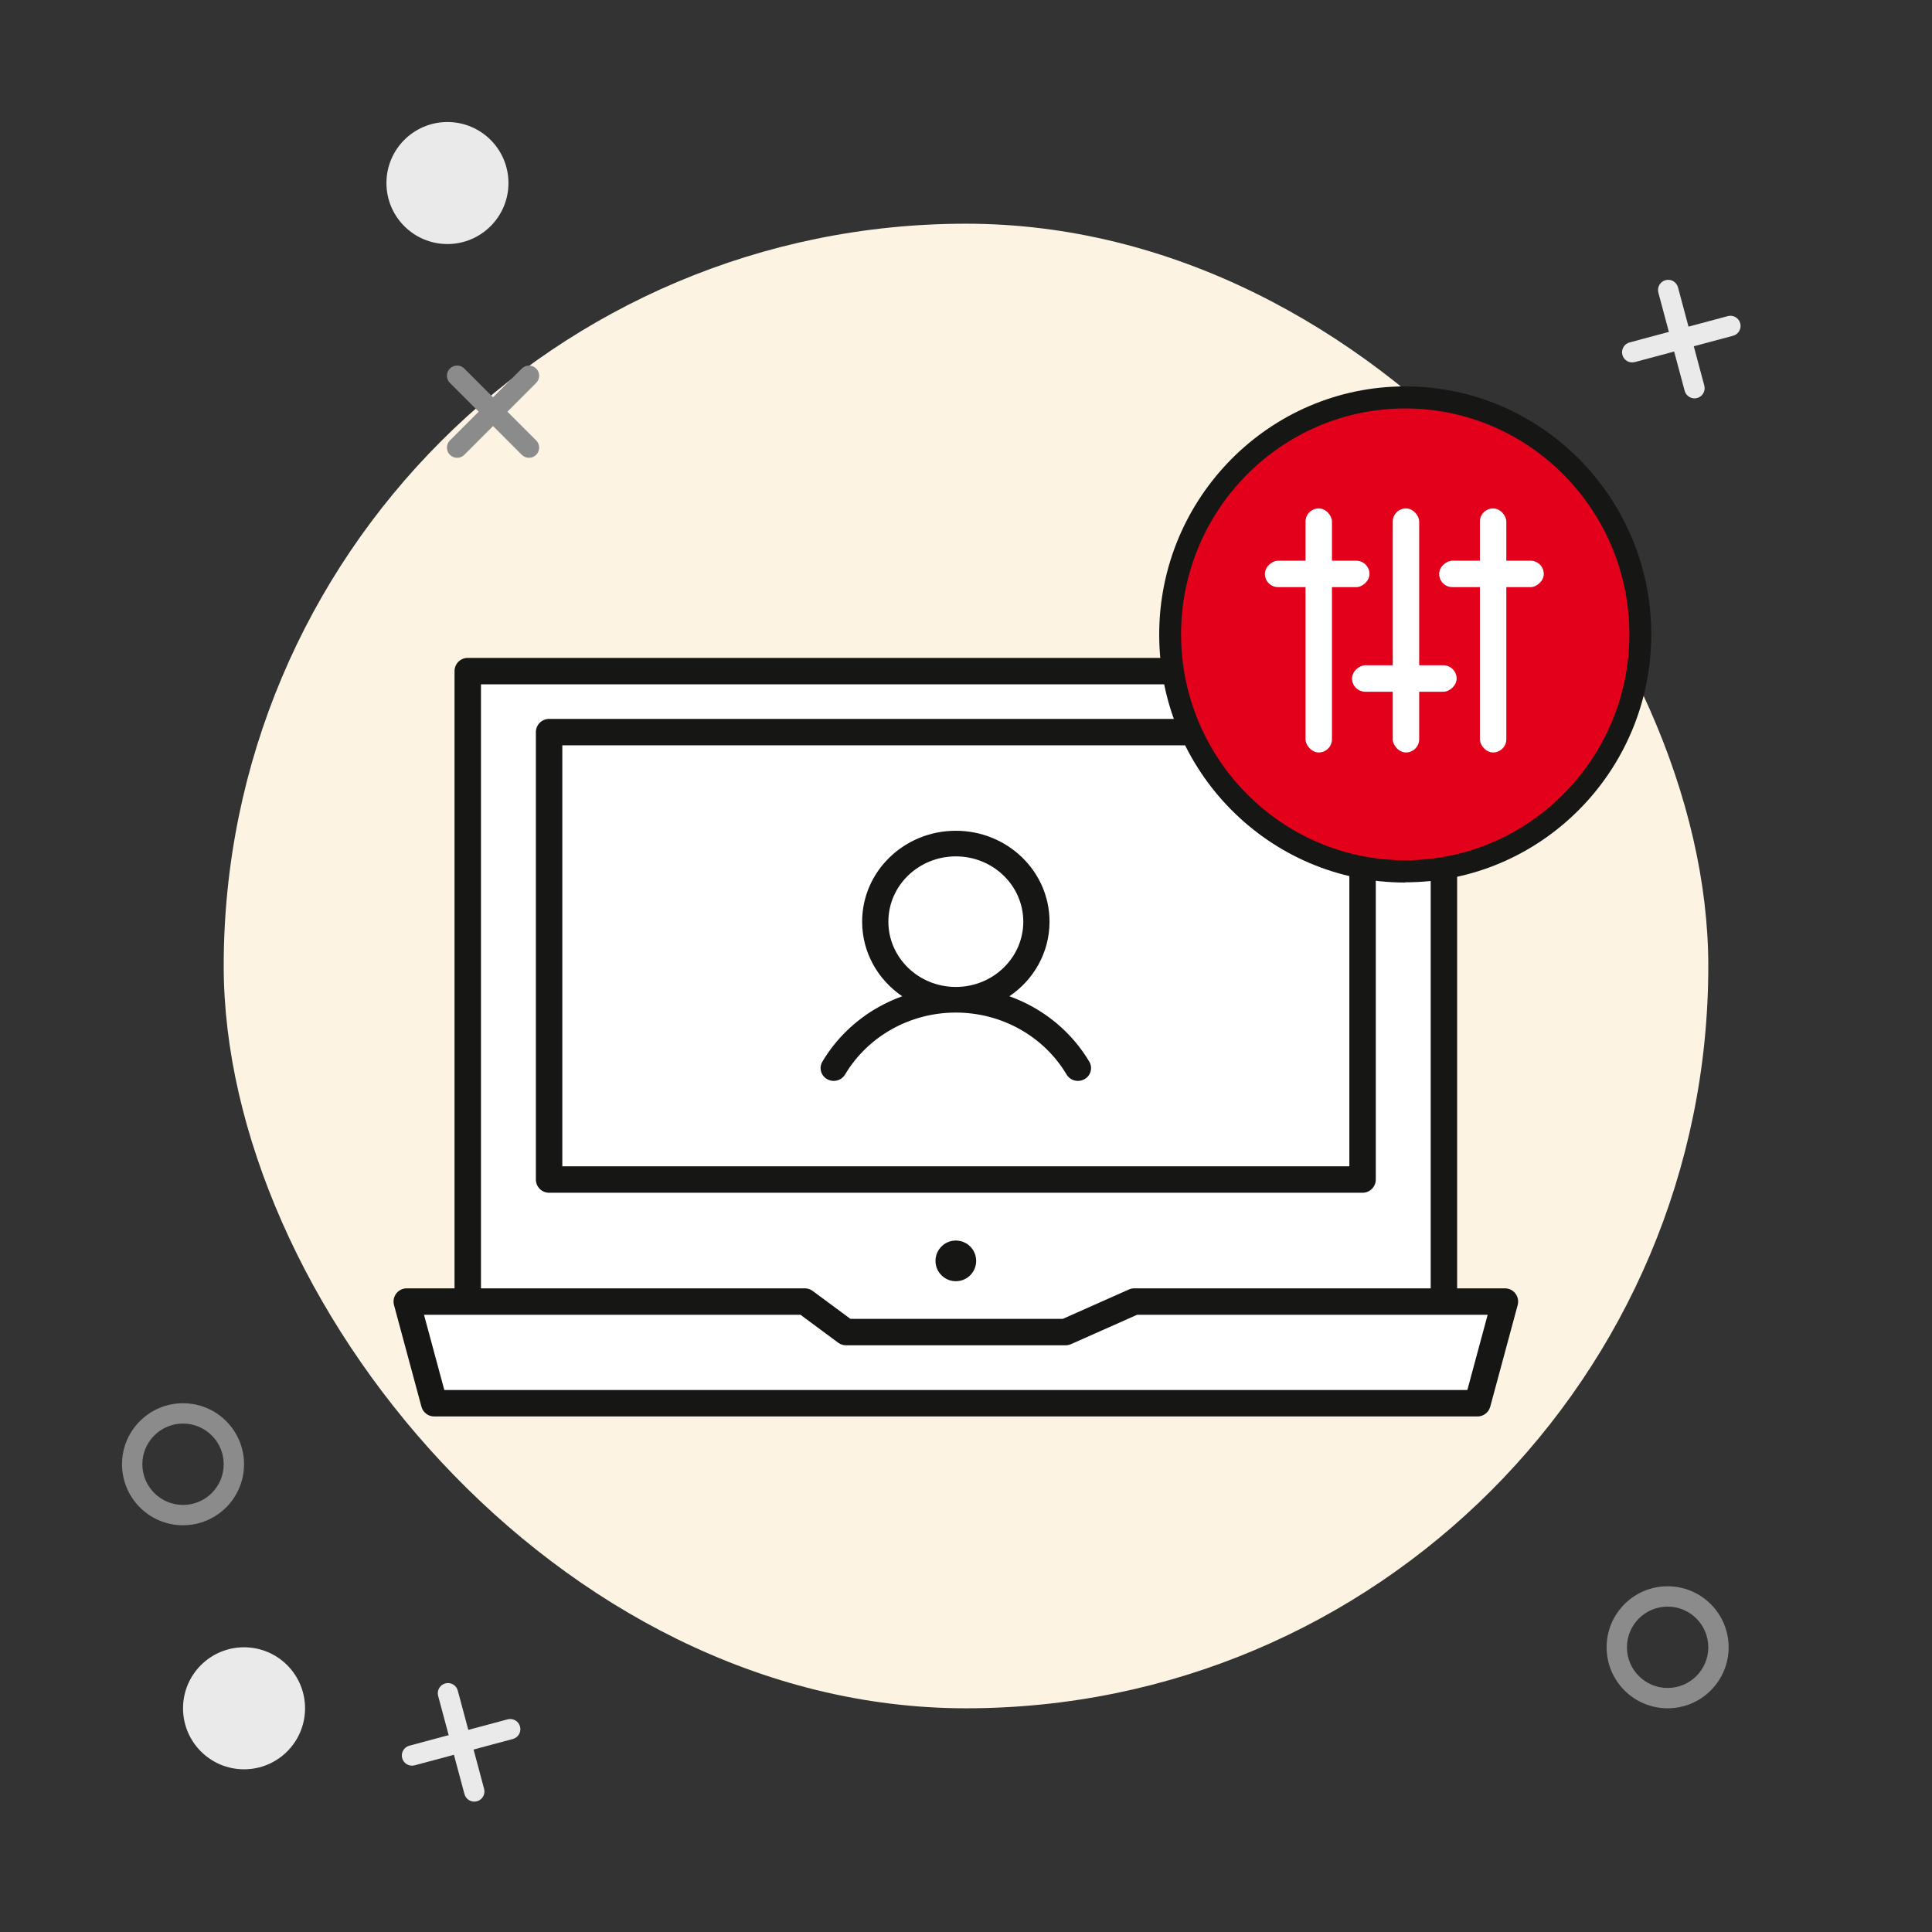 <?xml version="1.0" encoding="UTF-8"?><svg width="95" height="95" viewBox="0 0 95 95" fill="none" xmlns="http://www.w3.org/2000/svg">
<rect x="0" y="0" width="95" height="95" fill="#333333" stroke="none"/>
<rect x="11" y="11" width="73" height="73" rx="36.5" fill="#FCF3E2"/>
<circle cx="22.002" cy="9" r="3" fill="#EAEAEA"/>
<circle cx="12" cy="84" r="3" fill="#EAEAEA"/>
<path fill-rule="evenodd" clip-rule="evenodd" d="M82 83C83.105 83 84 82.105 84 81C84 79.895 83.105 79 82 79C80.895 79 80 79.895 80 81C80 82.105 80.895 83 82 83ZM82 84C83.657 84 85 82.657 85 81C85 79.343 83.657 78 82 78C80.343 78 79 79.343 79 81C79 82.657 80.343 84 82 84Z" fill="#8A8B8A"/>
<path fill-rule="evenodd" clip-rule="evenodd" d="M9 74C10.105 74 11 73.105 11 72C11 70.895 10.105 70 9 70C7.895 70 7 70.895 7 72C7 73.105 7.895 74 9 74ZM9 75C10.657 75 12 73.657 12 72C12 70.343 10.657 69 9 69C7.343 69 6 70.343 6 72C6 73.657 7.343 75 9 75Z" fill="#8A8B8A"/>
<path d="M26.365 18.122C26.561 18.317 26.561 18.634 26.365 18.829L22.83 22.365C22.634 22.56 22.318 22.56 22.123 22.365C21.927 22.169 21.927 21.853 22.123 21.657L25.658 18.122C25.854 17.927 26.17 17.927 26.365 18.122Z" fill="#8A8B8A"/>
<path d="M22.122 18.121C22.317 17.926 22.634 17.926 22.829 18.121L26.365 21.657C26.56 21.852 26.56 22.169 26.365 22.364C26.17 22.559 25.853 22.559 25.658 22.364L22.122 18.828C21.927 18.633 21.927 18.317 22.122 18.121Z" fill="#8A8B8A"/>
<path d="M81.898 13.776C82.165 13.705 82.439 13.863 82.51 14.13L83.804 18.96C83.876 19.226 83.717 19.5 83.451 19.572C83.184 19.643 82.91 19.485 82.838 19.218L81.544 14.389C81.473 14.122 81.631 13.848 81.898 13.776Z" fill="#EAEAEA"/>
<path d="M79.776 17.451C79.704 17.184 79.862 16.91 80.129 16.838L84.959 15.544C85.226 15.473 85.5 15.631 85.571 15.898C85.643 16.165 85.484 16.439 85.218 16.51L80.388 17.804C80.121 17.876 79.847 17.717 79.776 17.451Z" fill="#EAEAEA"/>
<path d="M21.898 82.776C22.165 82.705 22.439 82.863 22.51 83.13L23.804 87.96C23.876 88.226 23.717 88.501 23.451 88.572C23.184 88.644 22.91 88.485 22.838 88.218L21.544 83.389C21.473 83.122 21.631 82.848 21.898 82.776Z" fill="#EAEAEA"/>
<path d="M19.776 86.451C19.704 86.184 19.863 85.91 20.129 85.838L24.959 84.544C25.226 84.473 25.5 84.631 25.571 84.898C25.643 85.165 25.484 85.439 25.218 85.51L20.388 86.804C20.121 86.876 19.847 86.717 19.776 86.451Z" fill="#EAEAEA"/>
<path d="M71 33H23V66H71V33Z" fill="white"/>
<path fill-rule="evenodd" clip-rule="evenodd" d="M22.35 33C22.35 32.641 22.641 32.35 23 32.35H71C71.359 32.35 71.65 32.641 71.65 33V66C71.65 66.359 71.359 66.65 71 66.65H23C22.641 66.65 22.35 66.359 22.35 66V33ZM23.65 33.65V65.35H70.35V33.65H23.65Z" fill="#161715"/>
<path d="M21.35 69L20 64H39.575L41.6 65.5H52.4L55.775 64H74L72.65 69H21.35Z" fill="white"/>
<path fill-rule="evenodd" clip-rule="evenodd" d="M19.484 63.605C19.607 63.444 19.798 63.35 20 63.35H39.575C39.714 63.35 39.85 63.395 39.962 63.478L41.815 64.85H52.262L55.511 63.406C55.594 63.369 55.684 63.35 55.775 63.35H74C74.202 63.35 74.393 63.444 74.516 63.605C74.639 63.766 74.68 63.974 74.628 64.169L73.278 69.169C73.201 69.453 72.944 69.65 72.65 69.65H21.35C21.056 69.65 20.799 69.453 20.723 69.169L19.373 64.169C19.32 63.974 19.361 63.766 19.484 63.605ZM20.849 64.65L21.848 68.35H72.152L73.151 64.65H55.913L52.664 66.094C52.581 66.131 52.491 66.15 52.4 66.15H41.6C41.461 66.15 41.325 66.105 41.213 66.022L39.361 64.65H20.849Z" fill="#161715"/>
<path fill-rule="evenodd" clip-rule="evenodd" d="M26.35 36C26.35 35.641 26.641 35.35 27 35.35H67C67.359 35.35 67.65 35.641 67.65 36V58C67.65 58.359 67.359 58.65 67 58.65H27C26.641 58.65 26.35 58.359 26.35 58V36ZM27.65 36.65V57.35H66.35V36.65H27.65Z" fill="#161715"/>
<path fill-rule="evenodd" clip-rule="evenodd" d="M47 41.96C45.085 41.96 43.533 43.464 43.533 45.32C43.533 47.175 45.085 48.68 47 48.68C48.914 48.68 50.467 47.175 50.467 45.32C50.467 43.464 48.914 41.96 47 41.96ZM42.543 45.32C42.543 42.934 44.538 41 47 41C49.462 41 51.457 42.934 51.457 45.32C51.457 47.706 49.462 49.64 47 49.64C44.538 49.64 42.543 47.706 42.543 45.32Z" fill="#161715"/>
<path fill-rule="evenodd" clip-rule="evenodd" d="M47 49.64C45.87 49.64 44.76 49.928 43.781 50.475C42.802 51.023 41.989 51.811 41.424 52.76C41.287 52.989 40.985 53.068 40.748 52.935C40.511 52.803 40.43 52.509 40.566 52.28C41.218 51.185 42.156 50.276 43.285 49.644C44.415 49.012 45.696 48.68 47 48.68C48.304 48.68 49.585 49.012 50.715 49.644C51.844 50.276 52.782 51.185 53.434 52.28C53.57 52.509 53.489 52.803 53.252 52.935C53.015 53.068 52.712 52.989 52.576 52.76C52.011 51.811 51.198 51.023 50.219 50.475C49.24 49.928 48.13 49.64 47 49.64Z" fill="#161715"/>
<path fill-rule="evenodd" clip-rule="evenodd" d="M42.393 45.32C42.393 42.847 44.46 40.85 47 40.85C49.54 40.85 51.607 42.847 51.607 45.32C51.607 46.84 50.826 48.181 49.634 48.988C50.032 49.13 50.418 49.306 50.788 49.513C51.94 50.158 52.897 51.085 53.562 52.203C53.743 52.507 53.634 52.894 53.325 53.066C53.02 53.238 52.626 53.138 52.447 52.837C51.895 51.911 51.102 51.141 50.146 50.606C49.19 50.071 48.105 49.79 47 49.79C45.895 49.79 44.81 50.071 43.854 50.606C42.898 51.141 42.104 51.911 41.553 52.837C41.374 53.138 40.98 53.238 40.675 53.066C40.366 52.894 40.256 52.507 40.438 52.203C41.103 51.085 42.06 50.158 43.212 49.513C43.582 49.306 43.968 49.13 44.366 48.988C43.174 48.181 42.393 46.84 42.393 45.32ZM44.697 49.192C44.233 49.341 43.785 49.536 43.359 49.775C42.252 50.394 41.334 51.285 40.695 52.357C40.603 52.512 40.656 52.712 40.821 52.805C40.989 52.898 41.201 52.841 41.295 52.683C41.874 51.711 42.706 50.905 43.707 50.344C44.333 49.995 45.01 49.748 45.713 49.613C45.354 49.512 45.014 49.37 44.697 49.192ZM45.114 49.07C45.727 48.911 46.361 48.83 47 48.83C47.639 48.83 48.273 48.911 48.886 49.07C48.316 49.339 47.677 49.49 47 49.49C46.323 49.49 45.684 49.339 45.114 49.07ZM48.287 49.613C48.989 49.748 49.667 49.995 50.292 50.344C51.294 50.905 52.126 51.711 52.705 52.683C52.799 52.841 53.011 52.898 53.179 52.805C53.344 52.712 53.397 52.512 53.305 52.357C52.666 51.285 51.748 50.394 50.641 49.775C50.215 49.536 49.767 49.341 49.303 49.192C48.986 49.37 48.646 49.512 48.287 49.613ZM49.267 48.866C50.493 48.13 51.307 46.815 51.307 45.32C51.307 43.021 49.383 41.15 47 41.15C44.617 41.15 42.693 43.021 42.693 45.32C42.693 46.815 43.507 48.13 44.733 48.866C45.076 48.762 45.426 48.681 45.781 48.625C44.385 48.14 43.383 46.846 43.383 45.32C43.383 43.377 45.007 41.81 47 41.81C48.993 41.81 50.617 43.377 50.617 45.32C50.617 46.846 49.615 48.14 48.219 48.625C48.574 48.681 48.924 48.762 49.267 48.866ZM47 48.53C48.836 48.53 50.317 47.088 50.317 45.32C50.317 43.551 48.836 42.11 47 42.11C45.164 42.11 43.683 43.551 43.683 45.32C43.683 47.088 45.164 48.53 47 48.53Z" fill="#161715"/>
<circle cx="47" cy="62" r="1" fill="#161715"/>
<path d="M69.099 42.843C75.483 42.843 80.658 37.627 80.658 31.192C80.658 24.758 75.483 19.543 69.099 19.543C62.715 19.543 57.539 24.758 57.539 31.192C57.539 37.627 62.715 42.843 69.099 42.843Z" fill="#E2001A"/>
<path d="M69.098 43.396C62.425 43.396 57 37.929 57 31.203C57 24.478 62.425 19 69.098 19C75.771 19 81.196 24.467 81.196 31.192C81.196 37.918 75.771 43.385 69.098 43.385V43.396ZM69.098 20.085C63.017 20.085 58.076 25.075 58.076 31.192C58.076 37.31 63.027 42.3 69.098 42.3C75.168 42.3 80.119 37.31 80.119 31.192C80.119 25.075 75.179 20.085 69.098 20.085Z" fill="#161715"/>
<rect x="75.91" y="27.571" width="1.3" height="5.143" rx="0.65" transform="rotate(90 75.91 27.571)" fill="white"/>
<rect x="72.769" y="25" width="1.3" height="12" rx="0.65" fill="white"/>
<rect x="71.625" y="32.714" width="1.3" height="5.143" rx="0.65" transform="rotate(90 71.625 32.714)" fill="white"/>
<rect x="68.484" y="25" width="1.3" height="12" rx="0.65" fill="white"/>
<rect x="67.34" y="27.571" width="1.3" height="5.143" rx="0.65" transform="rotate(90 67.34 27.571)" fill="white"/>
<rect x="64.195" y="25" width="1.3" height="12" rx="0.65" fill="white"/>
</svg>

